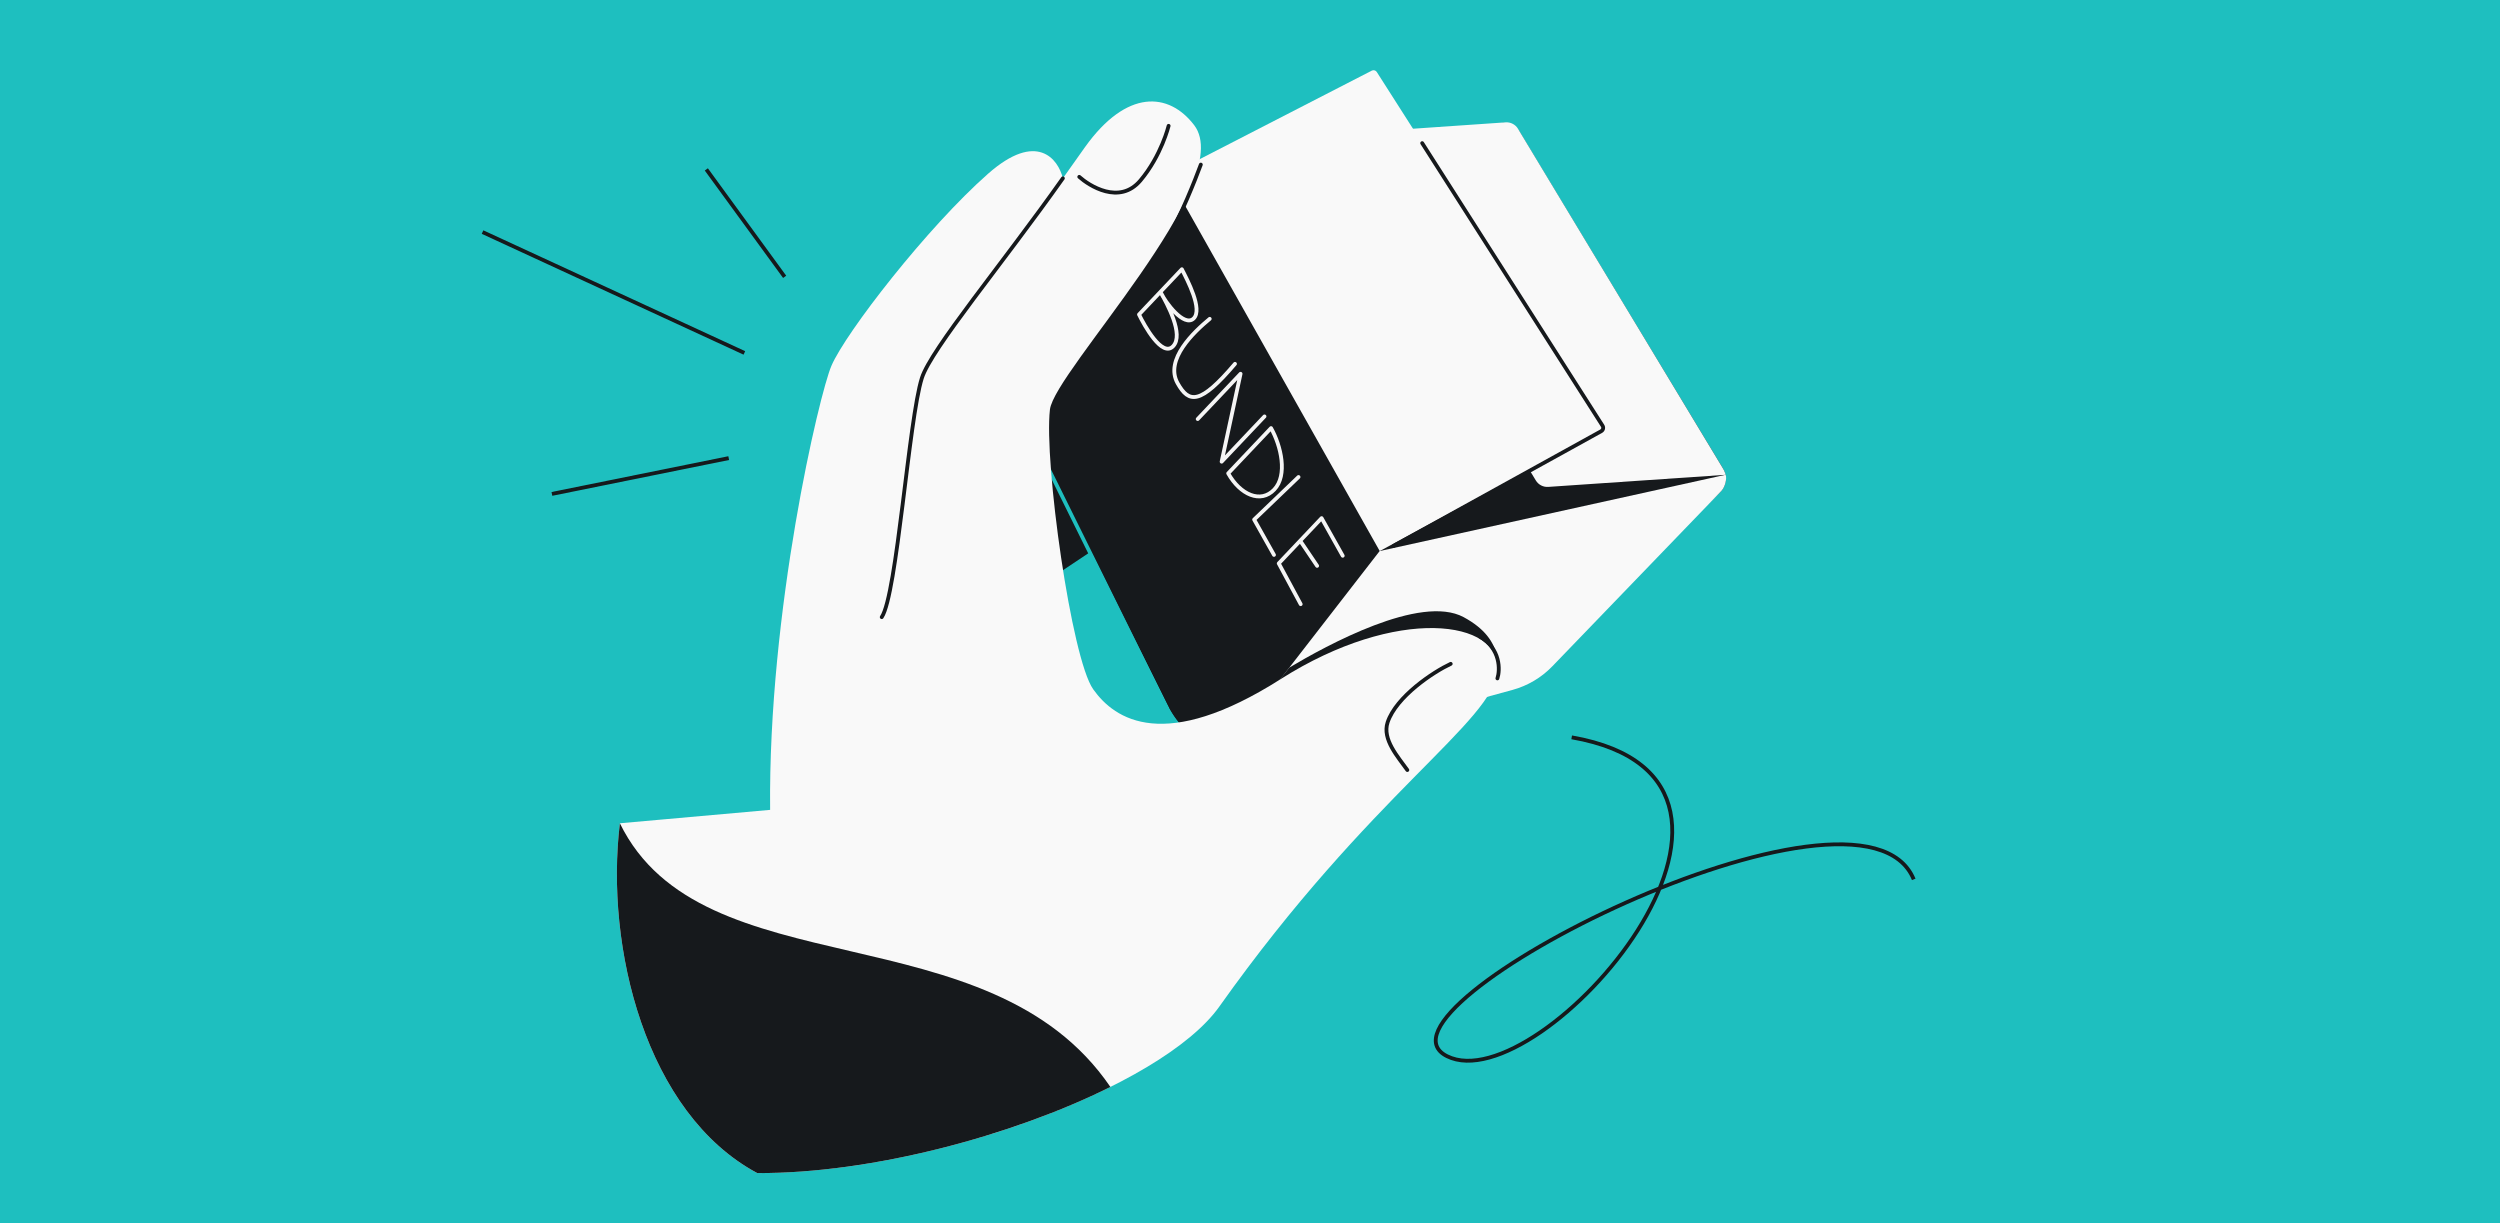 <svg width="1304" height="638" viewBox="0 0 1304 638" fill="none" xmlns="http://www.w3.org/2000/svg">
<rect x="0" y="0" width="1304" height="638" fill="#808080" stroke="none"/>
<g clip-path="url(#clip0_927_8140)">
<rect width="1304" height="638" transform="matrix(-1 0 0 -1 1304 638)" fill="#1EBFBF"/>
<path d="M654.211 201.738C636.207 177.658 568.405 217.478 536.754 240.397L525.181 320.555C543.291 296.959 676.715 231.837 654.211 201.738Z" fill="#16191C"/>
<path d="M615.586 88.487L782.747 64.189C786.717 63.611 790.647 65.469 792.721 68.903L898.774 244.45C901.172 248.42 900.526 253.517 897.214 256.763L799.674 352.357L664.859 391.804C642.764 398.269 619.211 387.985 608.934 367.386L533.567 216.326C529.831 208.838 530.678 199.877 535.751 193.222L615.586 88.487Z" fill="#16191C"/>
<path d="M535.751 193.222L606.108 100.921C610.528 95.123 619.473 95.87 622.87 102.321L725.987 298.153L728.616 300.2C758.325 323.334 748.736 370.475 712.35 380.164L664.176 392.991C642.353 398.802 619.452 388.468 609.37 368.26L533.566 216.327C529.83 208.839 530.678 199.878 535.751 193.222Z" fill="#16191C"/>
<path d="M570.152 197.677C585.506 173.257 615.157 126.905 624.754 105.187L624.251 100.916L613.887 97.478L566.295 124.107L518.771 235.475C531.631 251.901 561.371 283.119 559.821 269.94C557.883 253.466 566.648 203.249 570.152 197.677Z" fill="#16191C"/>
<path d="M788.906 359.863L629.778 403.335L719.617 287.438L900.134 247.629C900.787 249.844 899.873 254.004 897.736 256.224L809.696 347.538C804.002 353.443 796.82 357.701 788.906 359.863Z" fill="#F9F9F9"/>
<path d="M763.43 321.903C785.972 334.033 781.883 350.873 778.003 357.781L749.697 351.353L615.754 381.22L656.11 368.169L670.436 350.82L672.493 348.218C691.815 336.708 740.888 309.774 763.43 321.903Z" fill="#16191C"/>
<path d="M807.55 253.967L900.105 247.657L899.766 246.617C899.53 245.895 899.213 245.202 898.821 244.552L791.798 67.183C790.442 64.936 787.943 63.636 785.324 63.816L692.831 70.189C692.892 70.698 693.246 72.103 694.18 73.648L801.083 250.603C802.438 252.847 804.935 254.146 807.55 253.967Z" fill="#F9F9F9"/>
<path d="M715.527 36.846L609.26 91.506L719.667 287.434L835.163 224.899C836.184 224.346 836.521 223.043 835.896 222.064L718.128 37.549C717.572 36.678 716.445 36.374 715.527 36.846Z" fill="#F9F9F9"/>
<path d="M727.021 284.666L835.186 224.905C836.196 224.347 836.526 223.052 835.905 222.079L741.814 74.662" stroke="#16191C" stroke-width="2" stroke-linecap="round"/>
<path d="M608.735 369.629L536.806 224.028" stroke="#1EBFBF" stroke-width="2" stroke-linecap="round"/>
<path d="M636.025 524.997C605.807 567.596 484.552 612.262 394.998 611.882C336.835 580.754 315.497 494.01 323.328 429.422L401.697 422.428C400.608 318.431 427.4 205.373 433.682 190.768C441.141 173.428 483.665 118.547 515.406 90.596C540.798 68.235 551.976 82.89 554.391 93.012C558.844 86.708 562.757 81.189 565.914 76.767C587.644 46.332 609.665 47.977 622.884 65.285C645.712 95.174 549.953 193.655 547.646 213.631C544.479 241.058 558.828 343.441 570.203 359.508C581.577 375.576 607.536 392.645 668.031 354.206C728.526 315.767 783.105 323.176 781.12 349.796C779.135 376.417 715.153 413.451 636.025 524.997Z" fill="#F9F9F9"/>
<path d="M626.351 85.855C623.362 94.014 615.795 112.97 609.436 123.517" stroke="#16191C" stroke-width="2" stroke-linecap="round"/>
<path d="M394.997 611.882C336.833 580.754 315.495 494.011 323.326 429.423C366.144 516.978 515.752 473.876 579.179 566.953C527.704 592.579 454.38 612.134 394.997 611.882Z" fill="#16191C"/>
<path d="M554.389 93.013C523.13 137.273 485.619 182.099 480.835 197.22C474.027 218.737 467.872 310.094 459.91 321.897M562.943 92.249C567.952 96.743 583.883 107.17 594.84 94.151C605.796 81.132 609.548 65.639 609.548 65.639M756.688 346.261C747.599 350.497 728.24 363.356 723.781 376.768C720.826 385.657 729.282 394.894 734.062 401.647M781.043 353.853C782.484 349.487 782.792 338.45 771.864 331.959" stroke="#16191C" stroke-width="2" stroke-linecap="round"/>
<path d="M998.201 458.681C970.986 392.154 706.388 526.721 754.771 550.912C803.155 575.104 949.818 407.273 819.787 384.594M368.42 88.367L409.276 144.397M388.264 184.085L251.691 121.051M287.877 257.624L380.093 238.948" stroke="#16191C" stroke-width="2"/>
</g>
<path d="M605.282 152.239L594.104 164.043C596.854 169.67 606.144 186.67 611.9 180.592C617.656 174.513 608.811 158.525 605.282 152.239ZM605.282 152.239L616.459 140.436C619.363 146.093 627.485 161.432 622.593 166.132C617.701 170.833 607.835 157.88 605.282 152.239ZM630.987 166.311C622.885 173.023 607.306 187.557 614.247 199.92C620.174 210.477 626.017 211.167 644.167 189.787M624.72 218.574L647.075 194.967L637.205 240.811L659.559 217.204M677.304 248.809L654.158 271.008L664.505 289.436M678.436 315.132L666.992 293.867L678.17 282.063M700.361 289.877L689.347 270.26L678.17 282.063M678.17 282.063L687.012 295.152M662.98 223.296L640.625 246.904C646.902 258.084 657.593 262.806 664.661 255.342C671.729 247.878 668.221 232.631 662.98 223.296Z" stroke="#F5F5F5" stroke-width="2" stroke-linecap="round" stroke-linejoin="round"/>
<defs>
<clipPath id="clip0_927_8140">
<rect width="1304" height="638" fill="white" transform="matrix(-1 0 0 -1 1304 638)"/>
</clipPath>
</defs>
</svg>
